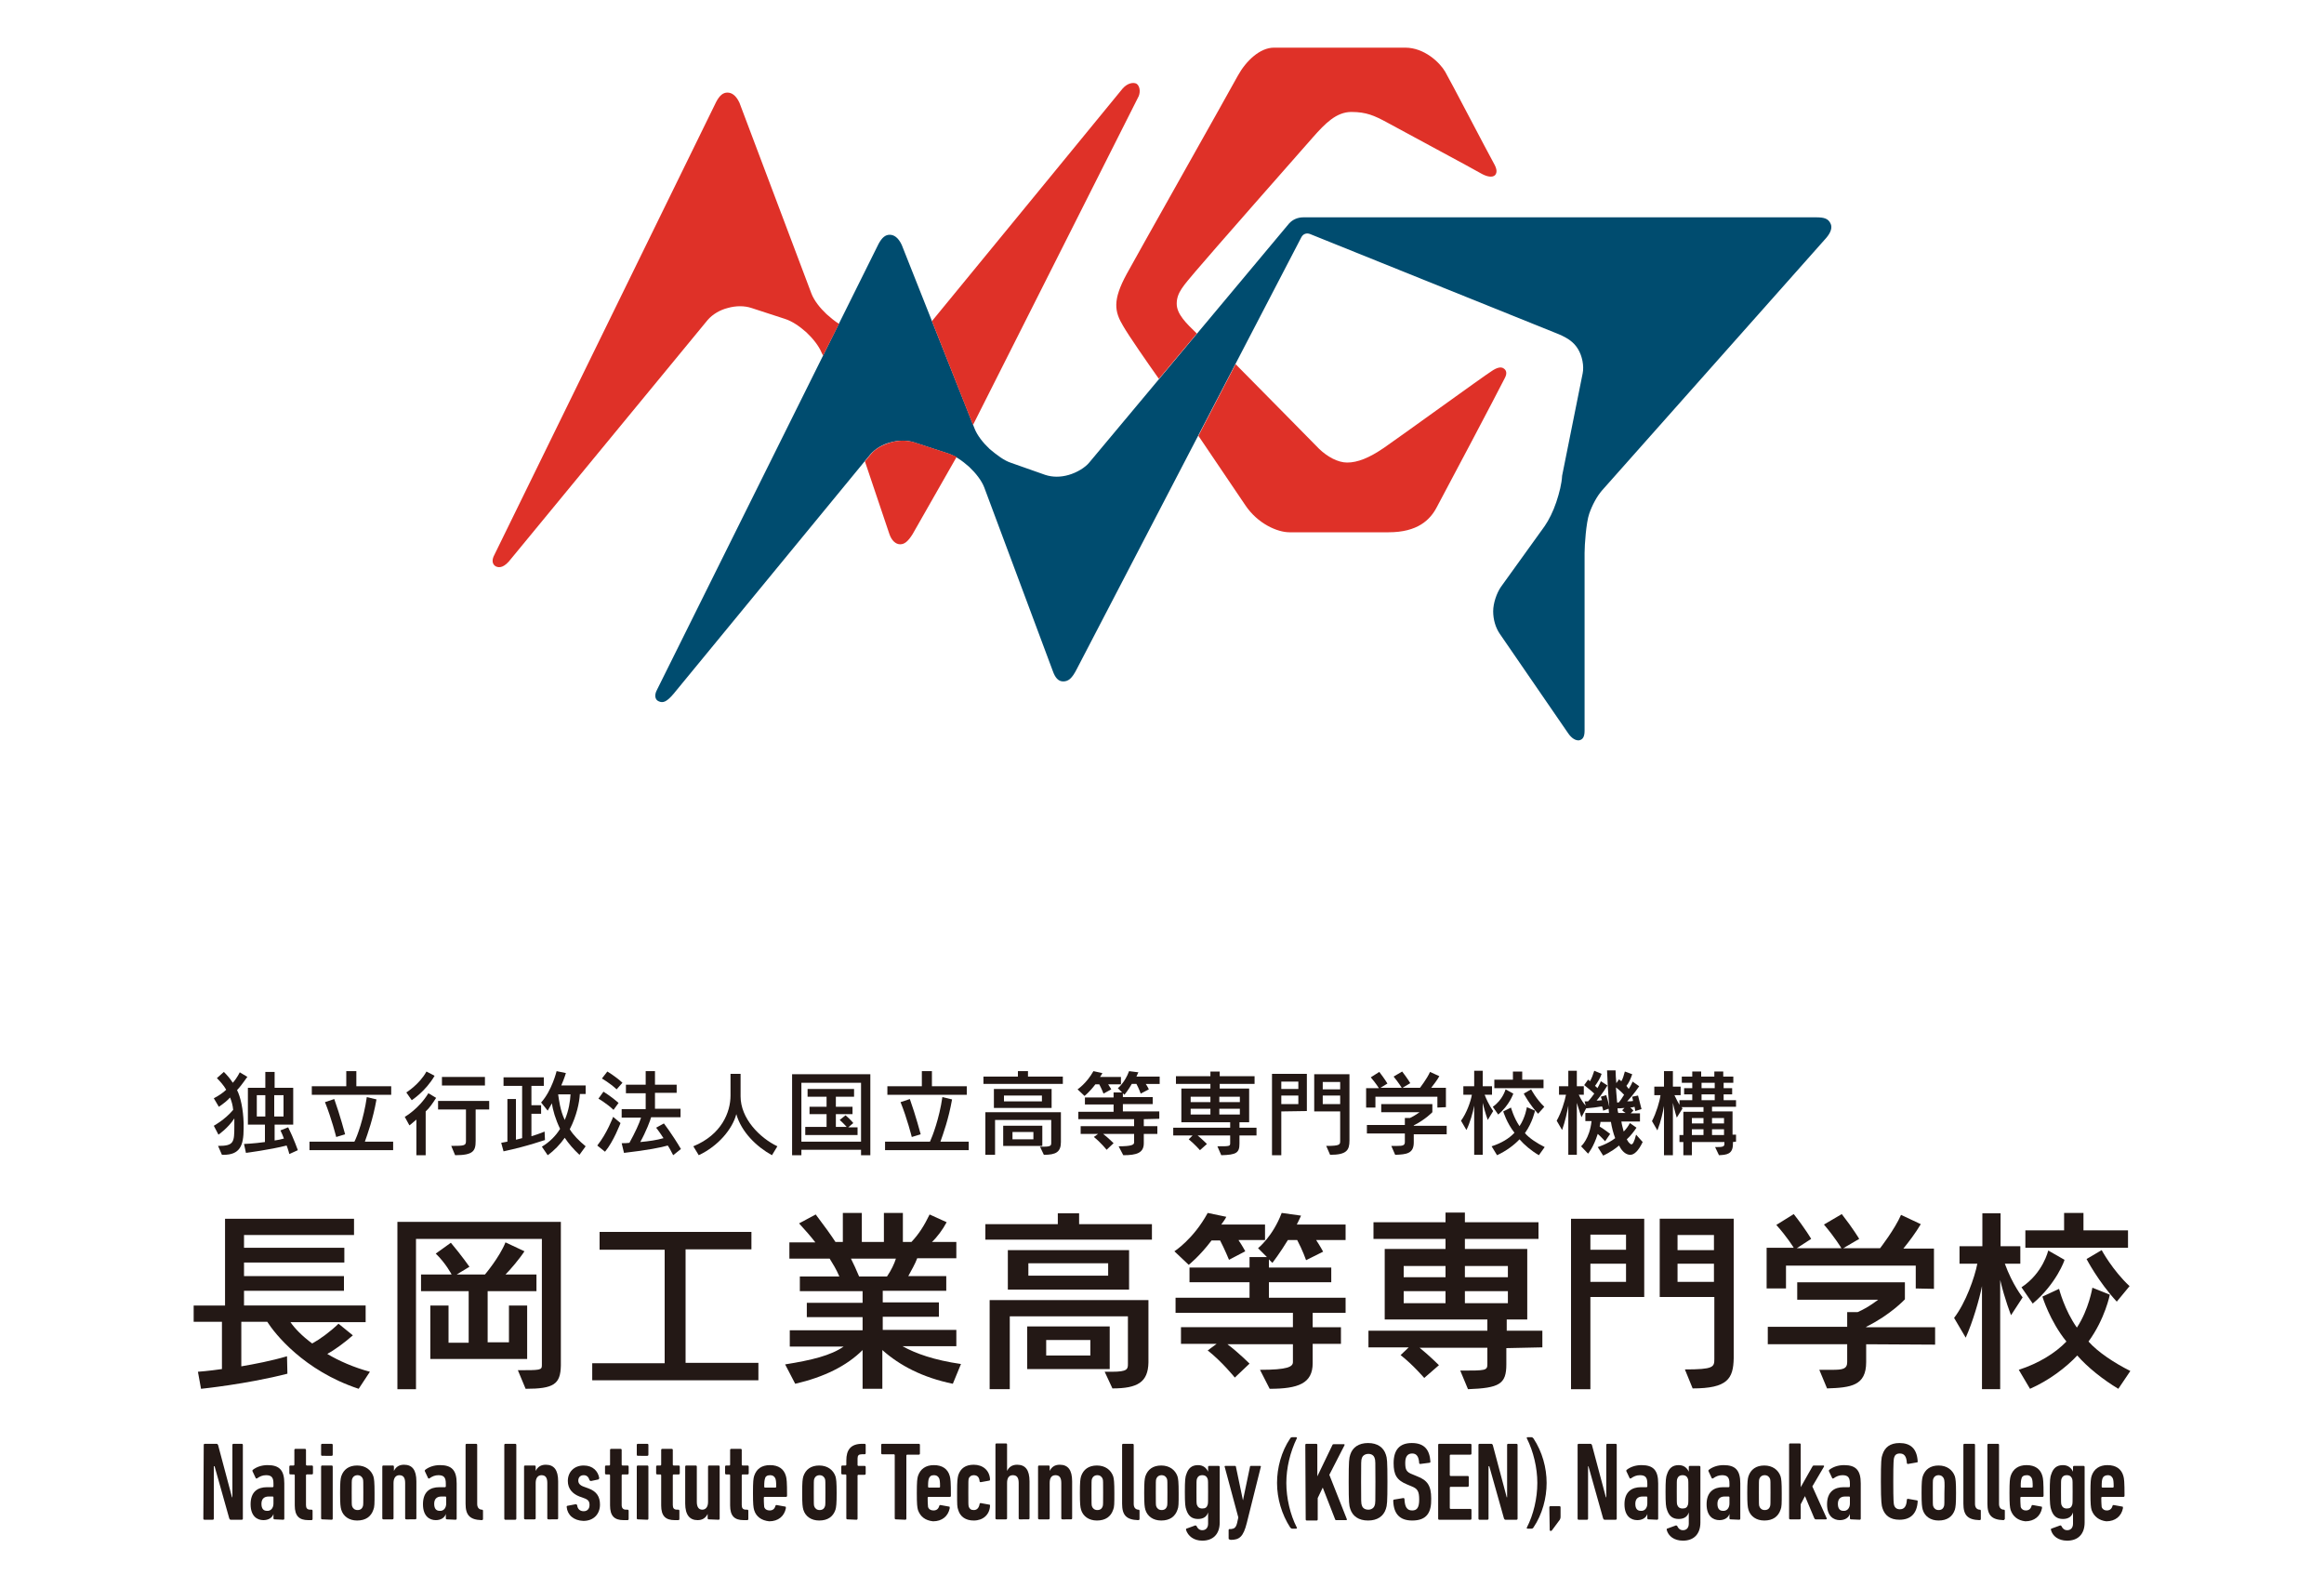 <?xml version="1.0" encoding="utf-8"?>
<!-- Generator: Adobe Illustrator 24.3.0, SVG Export Plug-In . SVG Version: 6.00 Build 0)  -->
<svg version="1.1" id="レイヤー_1" xmlns="http://www.w3.org/2000/svg" xmlns:xlink="http://www.w3.org/1999/xlink" x="0px"
	 y="0px" viewBox="0 0 600 410" style="enable-background:new 0 0 600 410;" xml:space="preserve">
<style type="text/css">
	.st0{fill:#004C6F;}
	.st1{fill:#DF3128;}
	.st2{fill:#231815;}
</style>
<g>
	<g>
		<path class="st0" d="M472.6,57.7c-0.6-1.3-1.7-1.6-3.7-1.6H336.5c-1.5,0-2.8,0.6-3.7,1.6c0,0-48.6,58.1-51.5,61.6
			c-1.1,1.4-3.3,2.7-5.4,3.3s-4.1,0.6-6,0l-8.8-3.1c-1.9-0.6-3.8-2.1-5.6-3.6c-1.7-1.6-3.2-3.5-3.9-5.3l-18.8-47.4
			c-0.9-1.9-2-2.6-3.1-2.6s-2,0.7-2.9,2.4l-57.2,115.1c-0.7,1.3-0.5,2.5,0.4,2.9c1.2,0.6,2.2,0.1,3.9-1.9l50.8-61.8
			c1.3-1.5,3.2-2.6,5.2-3.1c2.1-0.6,4.3-0.6,6.1,0l8.6,2.8c1.9,0.6,3.8,1.9,5.6,3.5c1.7,1.6,3.2,3.5,3.9,5.3l17.7,47.4
			c0.6,1.7,1.4,2.7,2.7,2.7c1.4,0,2.3-0.9,3.4-3L336,61.2c0.5-0.9,1.4-1.1,2.2-0.8l64.3,25.9c2.3,1,3.8,2,4.9,3.8s1.6,4.4,1.2,6.3
			l-5.3,26.4c-0.1,2-0.7,4.4-1.5,6.8c-0.8,2.4-1.9,4.6-3,6.2l-11.3,15.7c-1.1,1.6-2,4.2-2,6.3s0.6,4.2,1.7,5.8l17.6,25.6
			c1,1.5,2.1,2,2.9,1.9c1-0.2,1.4-1,1.4-2.5v-45.9c0-2,0.4-7.8,1.2-10.1c0.8-2.3,2-4.5,3.3-6l57.9-65.2
			C472.7,60,473.1,58.7,472.6,57.7z"/>
		<path class="st1" d="M388.2,95.1c-0.7-0.5-1.8-0.2-3.1,0.7c-1.8,1.1-24,17.2-27.8,19.8s-6.8,3.8-9.5,3.8c-2.4,0-5.1-1.5-7.2-3.5
			c-1.7-1.7-17.1-17.4-21.6-21.9l-9.6,18.5c4.2,6.2,10.1,14.9,12.1,17.9c3.2,4.8,8.3,7,11.4,7h25.6c7.5,0,10.7-3.2,12.4-6.4
			c1.7-3.1,15.9-30,17.6-33.4C389.1,96.5,389,95.6,388.2,95.1z"/>
		<path class="st1" d="M299.2,97.8c3.2-3.8,6.5-7.8,9.8-11.7c-2.7-2.6-5.2-5-5.2-7.7c0-2.9,1.8-4.7,4.9-8.4s27.2-31.1,30.3-34.6
			c3.1-3.5,6-6.5,9.9-6.5s6,1,9,2.6c2.9,1.6,23.4,12.6,24.7,13.4c1.3,0.7,2.7,1,3.4,0.3c0.5-0.6,0.5-1.4-0.1-2.6
			c-2-3.6-11.4-21.7-12.8-24.1s-5.4-6.2-10.3-6.2h-33.9c-3.6,0-7.2,3.4-9.3,7.2c-2.1,3.9-26.6,47.3-28.7,51.2
			c-3.7,6.8-3.2,9.7-0.9,13.5C291.5,86.8,296.3,93.7,299.2,97.8z"/>
		<path class="st1" d="M244.7,117l-8.6-2.8c-1.9-0.6-4.1-0.6-6.1,0c-2.1,0.6-4,1.6-5.2,3.1l-1.5,1.8l6.3,18.7
			c0.6,1.8,1.7,2.7,2.8,2.7s2-0.7,3.2-2.6l11.4-20C246.1,117.6,245.4,117.2,244.7,117z"/>
		<path class="st1" d="M293.4,21.6c-0.8-0.4-2.3-0.2-3.6,1.3c0,0-40.8,49.8-49.2,60l10.6,26.8L294,24.8
			C294.5,23.5,294.2,22.1,293.4,21.6z M209.5,75.8l-18.6-49.3c-0.9-1.9-2-2.6-3.1-2.6s-2,0.7-2.9,2.4l-57.3,117
			c-0.7,1.3-0.5,2.4,0.4,2.9c1,0.5,2.3,0.2,3.9-1.9l50.8-61.7c1.3-1.5,3.2-2.6,5.2-3.1c2.1-0.6,4.3-0.6,6.1,0l8.6,2.8
			c1.9,0.6,3.8,1.9,5.6,3.5c1.7,1.6,3.2,3.5,3.9,5.2l0.4,0.8l4.1-8.2c-1.1-0.7-2.2-1.6-3.2-2.5C211.7,79.5,210.2,77.6,209.5,75.8z"
			/>
	</g>
	<g>
		<g>
			<g>
				<path class="st2" d="M61.2,281.4c0.9,1.7,1.6,5,1.7,8.5c0,0.5,0,1,0,1.4c0,4.5-1,6.8-5.2,6.8c-0.1,0-0.2,0-0.4,0l-1-2.3
					c4.1,0,4.2-0.9,4.2-5.1c0-0.2,0-0.5,0-0.8c0-0.5,0-0.9,0-1.2c-1.6,2.5-4.1,4.2-4.1,4.2l-1.2-2.3c0,0,2.8-1.5,5-4.1
					c-0.1-1.2-0.4-2.2-0.8-3.2c-0.7,0.8-1.7,1.6-2.9,2.4l-1.3-2.2c1.2-0.6,2.5-1.5,3.2-2.2c-0.6-1.1-1.7-2.3-2.4-3l1.8-1.6
					c0.8,0.8,1.6,1.7,2.3,2.8c1.1-1.2,1.8-2.7,1.8-2.7l2,1.2C63.8,277.9,62.7,279.8,61.2,281.4z M74.7,297.9c0,0-0.3-1.2-0.7-2.2
					c-4.3,1.1-10.5,1.9-10.5,1.9l-0.5-2.3c0,0,2.6-0.1,5.4-0.5v-4.5H64v-9.5h4.5v-4.1h2.4v4.1h4.8v9.5h-4.8v4.1
					c0.8-0.1,1.7-0.3,2.4-0.5c-0.2-0.6-0.6-1.5-0.9-2.1l2-0.8c1.4,2.8,2.5,5.9,2.5,5.9L74.7,297.9z M68.5,282.7h-2.2v5.5h2.2V282.7z
					 M73.2,282.7h-2.4v5.5h2.4V282.7z"/>
				<path class="st2" d="M79.9,296.9v-2.2h11.6c0.7-1.3,2.4-5.9,3.2-11.5l2.5,0.6c-0.9,5.1-2.3,8.9-3,10.9h7.3v2.2H79.9z
					 M80.5,282.6v-2.2h8.9v-3.9H92v3.9h9v2.2H80.5z M86.8,293.5c0,0-1.2-4.8-2.9-9l2.4-0.8c1.5,4.2,2.8,9.1,2.8,9.1L86.8,293.5z"/>
				<path class="st2" d="M109.9,286.9v11.3h-2.4V289c-1.1,1-1.8,1.5-1.8,1.5l-1.2-2.2c0,0,3.6-2,6.1-6.1l2,1.2
					C111.7,284.8,110.9,286,109.9,286.9z M106.3,284l-1.4-2c0,0,3.4-2.1,5.2-5.4l2.1,1.1C109.9,281.7,106.3,284,106.3,284z
					 M122.8,286.4v8.1c0,2.6-0.6,3.7-5.3,3.7l-1-2.4c3.5,0,3.8-0.1,3.8-1.3v-8.1h-7.2v-2.2h13.2v2.2L122.8,286.4L122.8,286.4z
					 M114.1,280.1V278h11.1v2.2h-11.1V280.1z"/>
				<path class="st2" d="M130,297.2l-0.6-2.2c0.6-0.1,1.1-0.2,1.6-0.3v-11h2.2v10.5c0.5-0.1,1.2-0.3,1.6-0.4v-13.5H130v-2.2h10.4
					v2.2h-3.2v5h2.5v2.2h-2.5v5.8c2-0.6,3.4-1.2,3.4-1.2l0.1,2.2C140.7,294.2,136.6,295.8,130,297.2z M149.6,298.1
					c-1.5-1.4-2.8-2.9-3.8-4.4c-1.1,1.6-2.7,3.3-4.4,4.5l-1.5-2.2c2-1.2,3.6-2.8,4.7-4.6c-1.2-2.5-1.9-4.9-2.1-6.6
					c-0.3,0.5-0.8,1.4-1.1,1.9l-1.7-2.1c2.8-3.1,4-8.1,4-8.1l2.4,0.5c0,0-0.4,1.4-1.2,3.2h6.3v2.2h-1.5c-0.1,2.1-0.8,5.6-2.6,9.1
					c0.9,1.5,2.4,3,4.1,4.4L149.6,298.1z M144.1,282.5c0.2,1.3,0.5,4.1,1.7,6.6c1.1-2.5,1.4-5,1.5-6.6H144.1z"/>
				<path class="st2" d="M156.2,297.3l-2-1.6c2.5-3.1,4.1-7.4,4.1-7.4l1.9,1.6C160.2,289.9,158.4,294.7,156.2,297.3z M158.4,286.5
					c-1.8-1.7-3.9-2.9-3.9-2.9l1.3-1.8c0,0,2.1,1.3,3.9,2.9L158.4,286.5z M159.2,281.2c-1.7-1.6-3.8-2.8-3.8-2.8l1.4-1.8
					c0,0,2.2,1.3,3.9,2.9L159.2,281.2z M168.1,288.4c-0.2,0.8-1.3,3.7-2.8,6.4c2.2-0.2,4.3-0.5,6-1c-1.1-1.7-1.9-2.7-1.9-2.7l2-1.1
					c0,0,2.1,2.7,4.4,6.6l-2,1.6c-0.5-0.9-0.9-1.8-1.4-2.5c-1.7,0.5-5.2,1.2-11.3,1.9l-0.6-2.5c0.7,0,1.4,0,2-0.1
					c1.4-2.5,2.6-5.1,3-6.5h-5v-2.2h6.2v-4.1h-5.1V280h5.1v-3.5h2.4v3.5h5.6v2.1h-5.6v4.1h6.6v2.2L168.1,288.4L168.1,288.4z"/>
				<path class="st2" d="M199.3,298.2c-4-2.2-7.9-6-9.2-10.6c-1,3.8-4.6,8.2-9.7,10.6l-1.4-2.3c7.3-3,9.6-8.8,9.6-13.1v-5.6h2.6v5.8
					c0,5.7,4.9,10.7,9.5,12.9L199.3,298.2z"/>
				<path class="st2" d="M222.3,298.2v-1.4h-15.4v1.4h-2.4v-20.9h20.2v20.9H222.3z M222.3,279.5h-15.4v15.2h15.4V279.5z
					 M207.9,292.9v-2h5.5v-3.3H209v-1.9h4.4v-2.6h-4.9v-2h12v2h-4.7v2.6h4.3v1.9h-4.3v3.3h2.8c-0.3-0.3-0.9-1-1.8-1.8l1.5-1.2
					c1.2,1,2,2,2,2L219,291h2.4v2h-13.5V292.9z"/>
				<path class="st2" d="M228.5,296.9v-2.2h11.6c0.6-1.3,2.4-5.9,3.2-11.5l2.5,0.6c-0.9,5.1-2.3,8.9-3,10.9h7.3v2.2H228.5z
					 M229.1,282.6v-2.2h8.9v-3.9h2.6v3.9h9v2.2H229.1z M235.4,293.5c0,0-1.2-4.8-2.9-9l2.4-0.8c1.5,4.2,2.8,9.1,2.8,9.1L235.4,293.5
					z"/>
				<path class="st2" d="M253.9,279.8v-1.9h8.9v-1.4h2.6v1.4h9v1.9H253.9z M269.5,298.1l-1-2.1c0.3,0,0.6,0,0.9,0c1.9,0,2-0.3,2-1
					v-0.1v-5.8h-14.5v9h-2.5v-11h19.5v7.7C273.9,297.4,272.6,298.1,269.5,298.1z M256.6,286v-4.9h14.9v4.9H256.6z M259,295.8v-5.2
					h10.1v5.2H259z M269,282.8h-9.8v1.5h9.8V282.8z M266.8,292.2h-5.4v1.9h5.4V292.2z"/>
				<path class="st2" d="M286.1,279.9c0.4,0.6,0.8,1.3,0.8,1.3l-2,1.1c0,0-0.5-1.3-1.1-2.4h-1c-1.5,2-2.8,3-2.8,3l-1.8-1.7
					c0,0,2.3-1.5,4.1-4.7l2.3,0.5c-0.1,0.3-0.4,0.7-0.6,1h5.4v1.9L286.1,279.9L286.1,279.9z M295.3,288.9v1.8h3.5v2h-3.5v2.4
					c0,2.5-1.8,3.1-5.3,3.1l-1.2-2.3c3.4,0,4-0.4,4-1v-2.2h-8c1.3,1,2.7,2.4,2.7,2.4l-1.8,1.7c0,0-1.6-2-3.3-3.3l1.1-0.8H279v-2
					h13.8v-1.8h-14.4V287h9.1v-1.9h-7.4v-1.8h7.4V282h2.2l-1.1-1.1c0,0,1.8-1.4,2.9-4.4l2.4,0.3c-0.1,0.3-0.4,0.8-0.5,1.1h6v1.9
					h-3.6c0.5,0.7,0.8,1.4,0.8,1.4l-2.1,1.1c0,0-0.4-1.2-1.1-2.5h-1.2c-0.9,1.6-1.9,2.8-1.9,2.8l-0.4-0.4v1h7.7v1.8h-7.7v1.9h9.4
					v1.9L295.3,288.9L295.3,288.9z"/>
				<path class="st2" d="M320,293.2v2c0,2.4-0.8,2.9-4.7,3l-1-2.3c3.1,0,3.3,0,3.3-0.8v-2h-8.4c1.2,1,2.4,2.2,2.4,2.2l-1.8,1.6
					c0,0-1.4-1.6-2.9-2.8l1-1h-5v-2h14.7v-1.4H305V281h7.5v-1.2h-8.9v-2h8.9v-1.2h2.4v1.2h9v2h-9v1.2h7.6v8.7H320v1.4h4.4v2H320
					V293.2z M312.5,283.1h-5.1v1.4h5.1V283.1z M312.5,286.2h-5.1v1.5h5.1V286.2z M320.1,283.1h-5.3v1.4h5.3V283.1z M320.1,286.2
					h-5.3v1.5h5.3V286.2z"/>
				<path class="st2" d="M330.8,286.9v11.3h-2.4v-21h9v9.6L330.8,286.9L330.8,286.9z M335.2,279.2h-4.4v1.9h4.4V279.2z M335.2,282.8
					h-4.4v2.2h4.4V282.8z M343.4,298.1l-1-2.3c3.5,0,3.6-0.3,3.6-1.3v-7.6h-6.7v-9.6h9.1v17.1C348.4,296.9,347.7,298.1,343.4,298.1z
					 M346,279.3h-4.5v1.9h4.5V279.3z M346,282.8h-4.5v2.2h4.5V282.8z"/>
				<path class="st2" d="M371.1,285.9v-2.8h-16v2.8h-2.4v-5h3.3c0,0-0.8-1.3-2.1-2.8l2.2-1.4c1.4,1.8,2.1,3,2.1,3l-1.8,1.1h5.5
					c0,0-0.8-1.3-2.1-2.9l2.2-1.3c1.4,1.8,2.1,3,2.1,3l-2,1.2h4.5c0,0,1.8-2.3,2.6-4.1l2.4,1.1c-0.6,1.1-1.5,2.2-2.1,3h3.8v5
					L371.1,285.9L371.1,285.9z M365,292.7v2.2c0,2.9-1.9,3.1-4.8,3.2l-1-2.3c0.6,0,1.1,0,1.6,0c1.3,0,1.9-0.1,1.9-1v-2.2h-9.8v-2.2
					h9.8v-1.8h1.3c1.3-0.6,2.5-1.5,2.5-1.5h-9.9V285h13.2v2.1c0,0-1.8,1.9-4.8,3.4v0.1h8.5v2.2H365V292.7z"/>
				<path class="st2" d="M384.1,289.1c0,0-0.7-1.9-1.3-4.4v13.4h-2.2v-12.7c-0.3,1.7-1.1,4.5-2,6.3l-1.4-2.4
					c1.4-1.9,2.5-4.9,2.8-6.7h-2.2v-2.2h2.8v-4h2.2v4h2.4v2.2h-1.9c1,2.6,2.2,4.2,2.2,4.2L384.1,289.1z M397.3,298.2
					c-1.9-1.1-3.8-2.7-5-4.1c-1.3,1.4-3.4,3-5.8,4.1l-1.4-2.3c2.5-0.8,4.5-2,5.9-3.5c-2-2.5-2.9-5.5-2.9-5.5l2-1
					c0,0,0.7,2.6,2.2,4.8c1.5-2.2,1.9-4.9,1.9-4.9l2.1,0.9c0,0-0.6,3-2.6,5.8c1.1,1.3,3.1,2.6,5.1,3.6L397.3,298.2z M386.8,287.7
					l-1.4-2c2.6-1.8,3.3-4.5,3.3-4.5l2,1.1C390.7,282.3,389.7,285.3,386.8,287.7z M385.8,280.9v-2.2h4.8v-2.1h2.4v2.1h5.5v2.2H385.8
					z M397.1,287.5c-2.3-2.5-3.7-5.2-3.7-5.2l1.9-1.1c0,0,1.3,2.5,3.4,4.5L397.1,287.5z"/>
				<path class="st2" d="M420.9,298.1c-0.9,0-1.8-0.6-2.5-1.7c-0.1-0.2-0.3-0.5-0.4-0.7c-2,1.7-4.1,2.6-4.1,2.6l-1.4-2.2
					c0,0,2.6-0.8,4.5-2.3c-0.5-1.3-0.9-2.9-1.1-4.2h-2.7c0,0.4-0.2,0.9-0.2,1.2c1.3,0.8,2.7,1.9,2.7,1.9l-1.3,1.9c0,0-1-1.1-1.9-1.9
					c-1.1,3.5-2.5,5.1-2.5,5.1l-1.8-1.9c0,0,2.2-1.9,2.7-6.5h-1.6v-2.1h6.1c0-0.3-0.1-0.8-0.1-1.1l-1.4,0.5c0,0-0.1-0.7-0.3-1.1
					c-1.1,0.2-2.7,0.4-4.1,0.5l-1.2,2.3c0,0-0.5-1.4-1.2-3.7v13.4h-2.2v-12.7c-0.3,1.7-0.8,4-1.6,6.3l-1.4-2.4
					c1.2-2.1,2.1-5.1,2.4-6.7h-1.8v-2.2h2.4v-4h2.2v4h1.8v2.2h-1.3c0.6,1.3,1.2,2.2,1.8,2.8l-0.3-1.1c0,0,0.4,0,0.9,0
					c0.5-0.5,1.2-1.4,1.6-2c-0.8-0.8-1.8-1.5-2.6-2.2l1-1.4c0.2,0.2,0.3,0.2,0.5,0.4c0.4-0.7,0.8-1.7,1.1-2.7l1.9,0.8
					c-0.3,1-1.1,2.3-1.7,3.1c0.2,0.2,0.5,0.4,0.6,0.6c0.5-0.8,0.9-1.8,0.9-1.8l1.7,1.1c0,0-1.3,2.2-2.8,3.9c0.5,0,1,0,1.4-0.1
					c-0.1-0.2-0.2-0.6-0.3-0.9l1.4-0.4c0.1,0.4,0.5,1.6,0.8,3.1c-0.3-3.1-0.5-6.7-0.6-9.5h2.2c0,1,0.1,2.2,0.2,3.3l0.7-1
					c0.2,0.2,0.3,0.3,0.6,0.5c0.4-0.7,0.6-1.4,0.9-2.5l1.9,0.7c-0.4,1.2-0.9,2.3-1.5,3c0.2,0.2,0.4,0.6,0.6,0.8c0.6-0.9,1-1.9,1-1.9
					l1.7,1.2c0,0-1.4,2.1-3.1,3.9c0.5,0,1.1,0,1.5-0.1c0-0.4-0.2-0.8-0.2-1.1l1.5-0.3c0.3,1.2,0.9,3.5,0.9,3.5l-1.6,0.5
					c0,0-0.1-0.5-0.2-1.1c-0.3,0.1-0.8,0.2-1.1,0.2c0.4,0.3,0.8,0.8,0.8,0.8l-0.7,0.7h2.4v2.1h-4.8c0.1,0.8,0.4,1.8,0.6,2.6
					c0.6-0.6,1.2-1.4,1.6-2.2l1.7,1.2c-0.6,0.9-1.5,2.1-2.5,3c0.2,0.3,0.3,0.6,0.6,0.9c0.2,0.2,0.4,0.4,0.6,0.4
					c0.3,0,0.7-0.5,1.2-2.5l1.7,1.9C423,297.1,421.9,298.1,420.9,298.1z M417.2,280.7c0,0,0.1,1.8,0.3,3.9c0,0,0.3,0,0.4,0
					c0.3-0.3,1-1.3,1.4-2C418.3,281.5,417.2,280.7,417.2,280.7z M418.8,286.6l0.6-0.6c-0.8,0.1-1.4,0.1-1.8,0.1c0,0.4,0.1,1,0.2,1.2
					h1.9C419.5,287.2,419.1,286.9,418.8,286.6z"/>
				<path class="st2" d="M447.4,294.8v0.5c0,2.7-1.7,2.8-3.6,2.9l-1-2.1c0.1,0,0.3,0,0.4,0c1.5,0,2-0.1,2-0.8v-0.5h-8.4v3.4h-2.2
					v-3.4h-1V293h1v-6h5.2v-1.2h-5.7c0.2,0.2,0.3,0.3,0.3,0.3l-1.5,2.4c0,0-0.6-1.9-1-3.8v13.5h-2.3v-12.7c-0.3,1.7-0.8,4-1.7,6.3
					l-1.4-2.4c1.1-2.1,2-5.1,2.2-6.7h-1.6v-2.2h2.5v-4h2.3v4h2v2.2h-1.6c0.5,1.1,1,2,1.3,2.5V284h3.3v-1.5h-2.1v-1.6h2.1v-1.4h-2.7
					v-1.6h2.7v-1.3h2.3v1.3h3.4v-1.3h2.3v1.3h2.6v1.6H445v1.4h2.2v1.6H445v1.5h3.2v1.7H442v1.2h5.3v6h0.9v1.8L447.4,294.8
					L447.4,294.8z M439.8,288.6h-3v1.4h3V288.6z M439.8,291.5h-3v1.5h3V291.5z M442.7,279.5h-3.4v1.4h3.4V279.5z M442.7,282.5h-3.4
					v1.5h3.4V282.5z M445.2,288.6H442v1.4h3.1v-1.4H445.2z M445.2,291.5H442v1.5h3.1v-1.5H445.2z"/>
			</g>
		</g>
		<g>
			<path class="st2" d="M52.6,373c0-0.2,0.1-0.3,0.3-0.3h3c0.2,0,0.3,0.1,0.4,0.3l3.6,13.5H60V373c0-0.2,0.1-0.3,0.3-0.3h2.1
				c0.2,0,0.3,0.1,0.3,0.3v19c0,0.2-0.1,0.3-0.3,0.3h-2.8c-0.2,0-0.3-0.1-0.4-0.3l-3.8-13.5h-0.2V392c0,0.2-0.1,0.3-0.3,0.3h-2.1
				c-0.2,0-0.3-0.1-0.3-0.3L52.6,373L52.6,373z"/>
			<path class="st2" d="M70.9,392.2c-0.2,0-0.3-0.1-0.3-0.3v-1.1l0,0c-0.3,1-1.3,1.6-2.6,1.6c-1.6,0-3.3-1-3.3-4.1
				c0-3.3,1.9-4.4,4.2-4.4h1.5c0.1,0,0.2-0.1,0.2-0.2V383c0-1.5-0.4-2.2-1.9-2.2c-0.9,0-1.6,0.3-2.3,0.8c-0.2,0.1-0.3,0.1-0.4-0.1
				l-0.8-1.7c-0.1-0.2,0-0.3,0.1-0.4c0.9-0.7,2.2-1.2,3.8-1.2c3.1,0,4.3,1.4,4.3,4.7v9.1c0,0.2-0.1,0.3-0.3,0.3L70.9,392.2
				L70.9,392.2z M70.6,388.1v-1.6c0-0.1-0.1-0.2-0.2-0.2h-1c-1.4,0-1.9,0.8-1.9,1.9c0,1.2,0.5,1.8,1.4,1.8
				C69.9,390.1,70.6,389.3,70.6,388.1z"/>
			<path class="st2" d="M79.6,392.4c-2.4,0-3.5-1.1-3.5-3.8v-7.8c0-0.1-0.1-0.2-0.2-0.2H75c-0.2,0-0.3-0.1-0.3-0.3v-1.7
				c0-0.2,0.1-0.3,0.3-0.3h0.8c0.1,0,0.2-0.1,0.2-0.2v-3.8c0-0.2,0.1-0.3,0.3-0.3h2.4c0.2,0,0.3,0.1,0.3,0.3v3.8
				c0,0.1,0.1,0.2,0.2,0.2h1.3c0.2,0,0.3,0.1,0.3,0.3v1.7c0,0.2-0.1,0.3-0.3,0.3h-1.3c-0.1,0-0.2,0.1-0.2,0.2v7.7
				c0,0.8,0.3,1.2,1.1,1.2h0.3c0.2,0,0.3,0.1,0.3,0.3v2.1c0,0.2-0.1,0.3-0.3,0.3L79.6,392.4L79.6,392.4z"/>
			<path class="st2" d="M83.2,375.8c-0.2,0-0.3-0.1-0.3-0.3V373c0-0.2,0.1-0.3,0.3-0.3h2.4c0.2,0,0.3,0.1,0.3,0.3v2.5
				c0,0.2-0.1,0.3-0.3,0.3H83.2z M83.2,392.2c-0.2,0-0.3-0.1-0.3-0.3v-13.3c0-0.2,0.1-0.3,0.3-0.3h2.4c0.2,0,0.3,0.1,0.3,0.3V392
				c0,0.2-0.1,0.3-0.3,0.3L83.2,392.2L83.2,392.2z"/>
			<path class="st2" d="M96.4,389.7c-0.6,1.8-2,2.8-4.2,2.8c-2.1,0-3.6-1.1-4.1-2.8c-0.2-0.7-0.3-1.5-0.3-4.3s0.1-3.6,0.3-4.3
				c0.6-1.8,2-2.8,4.1-2.8s3.6,1.1,4.2,2.8c0.2,0.7,0.3,1.5,0.3,4.3S96.7,389,96.4,389.7z M93.7,381.8c-0.2-0.6-0.7-1-1.4-1
				c-0.7,0-1.2,0.4-1.4,1c-0.1,0.4-0.1,0.7-0.1,3.5s0,3.1,0.1,3.5c0.2,0.6,0.7,1,1.4,1c0.8,0,1.2-0.4,1.4-1c0.1-0.4,0.1-0.7,0.1-3.5
				C93.8,382.5,93.8,382.2,93.7,381.8z"/>
			<path class="st2" d="M104.9,392.2c-0.2,0-0.3-0.1-0.3-0.3v-9.1c0-1.4-0.5-2-1.5-2c-0.9,0-1.5,0.7-1.5,2v9.1
				c0,0.2-0.1,0.3-0.3,0.3H99c-0.2,0-0.3-0.1-0.3-0.3v-13.3c0-0.2,0.1-0.3,0.3-0.3h2.4c0.2,0,0.3,0.1,0.3,0.3v1.1l0,0
				c0.5-1,1.3-1.6,2.6-1.6c2.1,0,3.2,1.3,3.2,4.3v9.5c0,0.2-0.1,0.3-0.3,0.3H104.9z"/>
			<path class="st2" d="M115.4,392.2c-0.2,0-0.3-0.1-0.3-0.3v-1.1l0,0c-0.3,1-1.3,1.6-2.6,1.6c-1.6,0-3.3-1-3.3-4.1
				c0-3.3,1.9-4.4,4.2-4.4h1.5c0.1,0,0.2-0.1,0.2-0.2V383c0-1.5-0.4-2.2-1.9-2.2c-0.9,0-1.6,0.3-2.3,0.8c-0.2,0.1-0.3,0.1-0.4-0.1
				l-0.8-1.7c-0.1-0.2,0-0.3,0.1-0.4c0.9-0.7,2.2-1.2,3.8-1.2c3.1,0,4.3,1.4,4.3,4.7v9.1c0,0.2-0.1,0.3-0.3,0.3L115.4,392.2
				L115.4,392.2z M115.2,388.1v-1.6c0-0.1-0.1-0.2-0.2-0.2h-1c-1.4,0-1.9,0.8-1.9,1.9c0,1.2,0.5,1.8,1.4,1.8
				C114.5,390.1,115.2,389.3,115.2,388.1z"/>
			<path class="st2" d="M124.3,392.4c-3-0.1-4.1-1.3-4.1-4.2V373c0-0.2,0.1-0.3,0.3-0.3h2.4c0.2,0,0.3,0.1,0.3,0.3v15.2
				c0,0.9,0.4,1.4,1.1,1.5h0.1c0.2,0,0.3,0.1,0.3,0.3v2.1C124.7,392.3,124.6,392.4,124.3,392.4L124.3,392.4L124.3,392.4z"/>
			<path class="st2" d="M130.2,373c0-0.2,0.1-0.3,0.3-0.3h2.5c0.2,0,0.3,0.1,0.3,0.3v19c0,0.2-0.1,0.3-0.3,0.3h-2.5
				c-0.2,0-0.3-0.1-0.3-0.3V373z"/>
			<path class="st2" d="M141.6,392.2c-0.2,0-0.3-0.1-0.3-0.3v-9.1c0-1.4-0.5-2-1.5-2c-0.9,0-1.5,0.7-1.5,2v9.1
				c0,0.2-0.1,0.3-0.3,0.3h-2.4c-0.2,0-0.3-0.1-0.3-0.3v-13.3c0-0.2,0.1-0.3,0.3-0.3h2.4c0.2,0,0.3,0.1,0.3,0.3v1.1l0,0
				c0.5-1,1.3-1.6,2.6-1.6c2.1,0,3.2,1.3,3.2,4.3v9.5c0,0.2-0.1,0.3-0.3,0.3H141.6z"/>
			<path class="st2" d="M146.3,389c0-0.2,0.1-0.3,0.2-0.3l2.1-0.4c0.2,0,0.3,0.1,0.4,0.2c0.1,1.1,0.8,1.6,1.7,1.6s1.5-0.6,1.5-1.6
				c0-0.9-0.3-1.4-1.5-1.8l-1.1-0.4c-1.8-0.7-3-2-3-4c0-2.3,1.6-4,4.1-4c2.4,0,3.7,1.5,4,3.2c0,0.2-0.1,0.3-0.2,0.4l-1.9,0.4
				c-0.2,0-0.3-0.1-0.4-0.2c-0.2-0.7-0.6-1.3-1.5-1.3s-1.4,0.6-1.4,1.4c0,0.6,0.3,1.2,1.5,1.6l1.1,0.4c2.2,0.8,3,2.2,3,4.2
				c0,2.4-1.6,4.2-4.3,4.2C148.1,392.5,146.5,391.1,146.3,389z"/>
			<path class="st2" d="M161,392.4c-2.4,0-3.5-1.1-3.5-3.8v-7.8c0-0.1-0.1-0.2-0.2-0.2h-0.8c-0.2,0-0.3-0.1-0.3-0.3v-1.7
				c0-0.2,0.1-0.3,0.3-0.3h0.8c0.1,0,0.2-0.1,0.2-0.2v-3.8c0-0.2,0.1-0.3,0.3-0.3h2.4c0.2,0,0.3,0.1,0.3,0.3v3.8
				c0,0.1,0.1,0.2,0.2,0.2h1.3c0.2,0,0.3,0.1,0.3,0.3v1.7c0,0.2-0.1,0.3-0.3,0.3h-1.3c-0.1,0-0.2,0.1-0.2,0.2v7.7
				c0,0.8,0.4,1.2,1.1,1.2h0.4c0.2,0,0.3,0.1,0.3,0.3v2.1c0,0.2-0.1,0.3-0.3,0.3L161,392.4L161,392.4z"/>
			<path class="st2" d="M164.7,375.8c-0.2,0-0.3-0.1-0.3-0.3V373c0-0.2,0.1-0.3,0.3-0.3h2.4c0.2,0,0.3,0.1,0.3,0.3v2.5
				c0,0.2-0.1,0.3-0.3,0.3H164.7z M164.7,392.2c-0.2,0-0.3-0.1-0.3-0.3v-13.3c0-0.2,0.1-0.3,0.3-0.3h2.4c0.2,0,0.3,0.1,0.3,0.3V392
				c0,0.2-0.1,0.3-0.3,0.3L164.7,392.2L164.7,392.2z"/>
			<path class="st2" d="M174.2,392.4c-2.4,0-3.5-1.1-3.5-3.8v-7.8c0-0.1-0.1-0.2-0.2-0.2h-0.8c-0.2,0-0.3-0.1-0.3-0.3v-1.7
				c0-0.2,0.1-0.3,0.3-0.3h0.8c0.1,0,0.2-0.1,0.2-0.2v-3.8c0-0.2,0.1-0.3,0.3-0.3h2.4c0.2,0,0.3,0.1,0.3,0.3v3.8
				c0,0.1,0.1,0.2,0.2,0.2h1.3c0.2,0,0.3,0.1,0.3,0.3v1.7c0,0.2-0.1,0.3-0.3,0.3h-1.3c-0.1,0-0.2,0.1-0.2,0.2v7.7
				c0,0.8,0.3,1.2,1.1,1.2h0.3c0.2,0,0.3,0.1,0.3,0.3v2.1c0,0.2-0.1,0.3-0.3,0.3L174.2,392.4L174.2,392.4z"/>
			<path class="st2" d="M183,392.2c-0.2,0-0.3-0.1-0.3-0.3v-1.1l0,0c-0.5,1-1.3,1.6-2.6,1.6c-2,0-3.2-1.3-3.2-4.3v-9.5
				c0-0.2,0.1-0.3,0.3-0.3h2.4c0.2,0,0.3,0.1,0.3,0.3v9.1c0,1.3,0.5,2,1.4,2s1.5-0.7,1.5-2v-9.1c0-0.2,0.1-0.3,0.3-0.3h2.4
				c0.2,0,0.3,0.1,0.3,0.3V392c0,0.2-0.1,0.3-0.3,0.3L183,392.2L183,392.2z"/>
			<path class="st2" d="M192,392.4c-2.4,0-3.5-1.1-3.5-3.8v-7.8c0-0.1-0.1-0.2-0.2-0.2h-0.8c-0.2,0-0.3-0.1-0.3-0.3v-1.7
				c0-0.2,0.1-0.3,0.3-0.3h0.8c0.1,0,0.2-0.1,0.2-0.2v-3.8c0-0.2,0.1-0.3,0.3-0.3h2.4c0.2,0,0.3,0.1,0.3,0.3v3.8
				c0,0.1,0.1,0.2,0.2,0.2h1.3c0.2,0,0.3,0.1,0.3,0.3v1.7c0,0.2-0.1,0.3-0.3,0.3h-1.3c-0.1,0-0.2,0.1-0.2,0.2v7.7
				c0,0.8,0.3,1.2,1.1,1.2h0.3c0.2,0,0.3,0.1,0.3,0.3v2.1c0,0.2-0.1,0.3-0.3,0.3L192,392.4L192,392.4z"/>
			<path class="st2" d="M194.7,389.8c-0.2-0.7-0.3-1.5-0.3-4.4c0-3,0.1-3.7,0.3-4.4c0.6-1.8,1.9-2.8,4.1-2.8c2.2,0,3.6,1,4.1,2.8
				c0.2,0.7,0.3,1.5,0.3,5.1c0,0.2-0.1,0.3-0.3,0.3h-5.5c-0.1,0-0.2,0.1-0.2,0.2c0,1.7,0.1,2.1,0.1,2.4c0.2,0.6,0.7,0.9,1.4,0.9
				c0.8,0,1.3-0.4,1.5-1.2c0.1-0.2,0.2-0.2,0.3-0.2l2.2,0.4c0.2,0,0.2,0.1,0.2,0.4c-0.4,2.1-2,3.4-4.3,3.4
				C196.6,392.5,195.2,391.5,194.7,389.8z M197.5,381.7c-0.1,0.3-0.2,0.7-0.2,2.1c0,0.1,0.1,0.2,0.2,0.2h2.7c0.1,0,0.2-0.1,0.2-0.2
				c0-1.4-0.1-1.8-0.2-2.1c-0.2-0.5-0.6-0.9-1.4-0.9C198.1,380.8,197.6,381.1,197.5,381.7z"/>
			<path class="st2" d="M215.7,389.7c-0.6,1.8-2,2.8-4.2,2.8c-2.1,0-3.6-1.1-4.1-2.8c-0.2-0.7-0.3-1.5-0.3-4.3s0.1-3.6,0.3-4.3
				c0.6-1.8,2-2.8,4.1-2.8s3.6,1.1,4.2,2.8c0.2,0.7,0.3,1.5,0.3,4.3S215.9,389,215.7,389.7z M213,381.8c-0.2-0.6-0.7-1-1.4-1
				s-1.2,0.4-1.4,1c-0.1,0.4-0.1,0.7-0.1,3.5s0,3.1,0.1,3.5c0.2,0.6,0.7,1,1.4,1c0.8,0,1.2-0.4,1.4-1c0.1-0.4,0.1-0.7,0.1-3.5
				S213.1,382.2,213,381.8z"/>
			<path class="st2" d="M218.8,392.2c-0.2,0-0.3-0.1-0.3-0.3v-11.1c0-0.1-0.1-0.2-0.2-0.2h-0.8c-0.2,0-0.3-0.1-0.3-0.3v-1.7
				c0-0.2,0.1-0.3,0.3-0.3h0.8c0.1,0,0.2-0.1,0.2-0.2V377c0-2.7,1.1-4.3,4.1-4.3h0.6c0.2,0,0.3,0.1,0.3,0.3v2.1
				c0,0.2-0.1,0.3-0.3,0.3h-0.7c-0.8,0-1.1,0.3-1.1,1.1v1.7c0,0.1,0.1,0.2,0.2,0.2h1.6c0.2,0,0.3,0.1,0.3,0.3v1.7
				c0,0.2-0.1,0.3-0.3,0.3h-1.6c-0.1,0-0.2,0.1-0.2,0.2V392c0,0.2-0.1,0.3-0.3,0.3L218.8,392.2L218.8,392.2z"/>
			<path class="st2" d="M231.3,392.2c-0.2,0-0.3-0.1-0.3-0.3v-16.3c0-0.1-0.1-0.2-0.2-0.2h-3c-0.2,0-0.3-0.1-0.3-0.3V373
				c0-0.2,0.1-0.3,0.3-0.3h9.4c0.2,0,0.3,0.1,0.3,0.3v2.2c0,0.2-0.1,0.3-0.3,0.3h-3c-0.1,0-0.2,0.1-0.2,0.2V392
				c0,0.2-0.1,0.3-0.3,0.3L231.3,392.2L231.3,392.2z"/>
			<path class="st2" d="M237,389.8c-0.2-0.7-0.3-1.5-0.3-4.4c0-3,0.1-3.7,0.3-4.4c0.6-1.8,2-2.8,4.1-2.8c2.2,0,3.6,1,4.1,2.8
				c0.2,0.7,0.3,1.5,0.3,5.1c0,0.2-0.1,0.3-0.3,0.3h-5.5c-0.1,0-0.2,0.1-0.2,0.2c0,1.7,0.1,2.1,0.1,2.4c0.2,0.6,0.7,0.9,1.4,0.9
				c0.8,0,1.3-0.4,1.5-1.2c0.1-0.2,0.2-0.2,0.3-0.2l2.2,0.4c0.2,0,0.2,0.1,0.2,0.4c-0.4,2.1-2,3.4-4.3,3.4
				C238.9,392.5,237.6,391.5,237,389.8z M239.8,381.7c-0.1,0.3-0.2,0.7-0.2,2.1c0,0.1,0.1,0.2,0.2,0.2h2.7c0.1,0,0.2-0.1,0.2-0.2
				c0-1.4-0.1-1.8-0.2-2.1c-0.2-0.5-0.6-0.9-1.4-0.9C240.4,380.8,240,381.1,239.8,381.7z"/>
			<path class="st2" d="M247.4,389.8c-0.3-0.8-0.3-1.3-0.3-4.5s0.1-3.6,0.3-4.5c0.6-1.8,1.9-2.7,4-2.7c2.4,0,4.1,1.5,4.2,3.8
				c0,0.2-0.1,0.3-0.2,0.3l-2.2,0.4c-0.2,0-0.3-0.1-0.3-0.3c-0.1-1.1-0.7-1.5-1.5-1.5c-0.6,0-1.1,0.3-1.3,0.9
				c-0.1,0.4-0.1,0.7-0.1,3.6s0,3.2,0.1,3.6c0.2,0.6,0.6,0.9,1.3,0.9c0.8,0,1.3-0.5,1.5-1.5c0-0.2,0.1-0.3,0.3-0.3l2.2,0.4
				c0.2,0,0.2,0.1,0.2,0.3c-0.1,2.3-1.8,3.8-4.2,3.8C249.3,392.5,247.9,391.5,247.4,389.8z"/>
			<path class="st2" d="M263.3,392.2c-0.2,0-0.3-0.1-0.3-0.3v-9.1c0-1.4-0.5-2-1.5-2s-1.5,0.7-1.5,2v9.1c0,0.2-0.1,0.3-0.3,0.3h-2.4
				c-0.2,0-0.3-0.1-0.3-0.3v-19c0-0.2,0.1-0.3,0.3-0.3h2.4c0.2,0,0.3,0.1,0.3,0.3v6.8l0,0c0.5-1,1.3-1.6,2.6-1.6
				c2.1,0,3.2,1.3,3.2,4.3v9.5c0,0.2-0.1,0.3-0.3,0.3L263.3,392.2L263.3,392.2z"/>
			<path class="st2" d="M274.3,392.2c-0.2,0-0.3-0.1-0.3-0.3v-9.1c0-1.4-0.5-2-1.5-2s-1.5,0.7-1.5,2v9.1c0,0.2-0.1,0.3-0.3,0.3h-2.4
				c-0.2,0-0.3-0.1-0.3-0.3v-13.3c0-0.2,0.1-0.3,0.3-0.3h2.4c0.2,0,0.3,0.1,0.3,0.3v1.1l0,0c0.5-1,1.3-1.6,2.6-1.6
				c2.1,0,3.2,1.3,3.2,4.3v9.5c0,0.2-0.1,0.3-0.3,0.3H274.3z"/>
			<path class="st2" d="M287.4,389.7c-0.6,1.8-2,2.8-4.2,2.8c-2.1,0-3.6-1.1-4.1-2.8c-0.2-0.7-0.3-1.5-0.3-4.3s0.1-3.6,0.3-4.3
				c0.6-1.8,2-2.8,4.1-2.8s3.6,1.1,4.2,2.8c0.2,0.7,0.3,1.5,0.3,4.3S287.7,389,287.4,389.7z M284.7,381.8c-0.2-0.6-0.7-1-1.4-1
				c-0.7,0-1.2,0.4-1.4,1c-0.1,0.4-0.1,0.7-0.1,3.5s0,3.1,0.1,3.5c0.2,0.6,0.7,1,1.4,1c0.8,0,1.2-0.4,1.4-1c0.1-0.4,0.1-0.7,0.1-3.5
				C284.8,382.5,284.8,382.2,284.7,381.8z"/>
			<path class="st2" d="M293.8,392.4c-3-0.1-4.1-1.3-4.1-4.2V373c0-0.2,0.1-0.3,0.3-0.3h2.4c0.2,0,0.3,0.1,0.3,0.3v15.2
				c0,0.9,0.4,1.4,1.1,1.5h0.1c0.2,0,0.3,0.1,0.3,0.3v2.1C294.2,392.3,294.1,392.4,293.8,392.4L293.8,392.4L293.8,392.4z"/>
			<path class="st2" d="M304,389.7c-0.6,1.8-2,2.8-4.2,2.8c-2.1,0-3.6-1.1-4.1-2.8c-0.2-0.7-0.3-1.5-0.3-4.3s0.1-3.6,0.3-4.3
				c0.6-1.8,2-2.8,4.1-2.8s3.6,1.1,4.2,2.8c0.2,0.7,0.3,1.5,0.3,4.3S304.3,389,304,389.7z M301.3,381.8c-0.2-0.6-0.7-1-1.4-1
				c-0.7,0-1.2,0.4-1.4,1c-0.1,0.4-0.1,0.7-0.1,3.5s0,3.1,0.1,3.5c0.2,0.6,0.7,1,1.4,1c0.8,0,1.2-0.4,1.4-1c0.1-0.4,0.1-0.7,0.1-3.5
				S301.4,382.2,301.3,381.8z"/>
			<path class="st2" d="M306.2,394.9c0-0.1,0-0.3,0.1-0.3l2.2-0.8c0.1-0.1,0.3,0,0.4,0.1c0.3,0.7,0.8,1.1,1.5,1.1
				c0.9,0,1.5-0.6,1.5-1.7v-2.9l0,0c-0.3,1-1.1,1.7-2.6,1.7c-1.6,0-2.5-0.8-3-2.3c-0.3-0.8-0.4-1.6-0.4-4.7c0-3,0.1-3.9,0.4-4.6
				c0.5-1.5,1.4-2.3,3-2.3c1.4,0,2.2,0.8,2.6,1.7l0,0v-1.2c0-0.2,0.1-0.3,0.3-0.3h2.4c0.2,0,0.3,0.1,0.3,0.3V393
				c0,3.1-1.8,4.7-4.5,4.7C308.2,397.7,306.7,396.5,306.2,394.9z M311.8,388.4c0.1-0.4,0.1-0.7,0.1-3.3c0-2.6,0-2.9-0.1-3.3
				c-0.2-0.6-0.6-1-1.4-1s-1.2,0.4-1.4,1c-0.1,0.4-0.1,0.7-0.1,3.3c0,2.6,0,2.9,0.1,3.3c0.2,0.6,0.6,1,1.4,1
				S311.6,389.1,311.8,388.4z"/>
			<path class="st2" d="M317.5,397.4c-0.2,0-0.3-0.1-0.3-0.3V395c0-0.2,0.1-0.3,0.3-0.3h0.4c0.8-0.1,1.2-0.4,1.5-1.6l0.3-1.4
				l-3.5-13c-0.1-0.2,0-0.3,0.2-0.3h2.4c0.2,0,0.3,0.1,0.3,0.3l1.8,8.6l0,0l1.8-8.6c0-0.2,0.1-0.3,0.3-0.3h2.3
				c0.2,0,0.3,0.1,0.2,0.3l-3.6,14.4c-0.9,3.6-1.9,4.4-4.2,4.4L317.5,397.4L317.5,397.4z"/>
			<path class="st2" d="M329.7,382.8c0-3.9,1.1-8.1,3.4-11.5c0.1-0.2,0.3-0.3,0.5-0.3h1c0.2,0,0.3,0.1,0.2,0.3
				c-1.7,3.5-2.7,7.6-2.7,11.5s1,8.2,2.7,11.5c0.1,0.2,0,0.3-0.2,0.3h-1c-0.2,0-0.3-0.1-0.5-0.3
				C330.9,390.9,329.7,386.8,329.7,382.8z"/>
			<path class="st2" d="M337,373c0-0.2,0.1-0.3,0.3-0.3h2.5c0.2,0,0.3,0.1,0.3,0.3v8.1l3.9-8.1c0.1-0.2,0.2-0.2,0.4-0.2h2.6
				c0.1,0,0.2,0.1,0.1,0.3l-3.9,7.6l4.5,11.4c0.1,0.1,0,0.3-0.1,0.3H345c-0.2,0-0.3-0.1-0.3-0.2l-3.2-8.2l-1.3,2.7v5.5
				c0,0.2-0.1,0.3-0.3,0.3h-2.5c-0.2,0-0.3-0.1-0.3-0.3L337,373L337,373z"/>
			<path class="st2" d="M348.6,389.5c-0.3-0.9-0.4-1.5-0.4-7c0-5.4,0.1-6.1,0.4-7c0.6-1.9,2.2-3,4.6-3s4,1.1,4.6,3
				c0.3,0.9,0.4,1.5,0.4,7c0,5.4-0.1,6.1-0.4,7c-0.6,1.9-2.2,3-4.6,3C350.8,392.5,349.2,391.4,348.6,389.5z M354.9,388.6
				c0.2-0.5,0.2-0.8,0.2-6.1s0-5.6-0.2-6.1c-0.2-0.7-0.8-1.1-1.6-1.1c-0.8,0-1.5,0.4-1.7,1.1c-0.2,0.5-0.2,0.8-0.2,6.1
				s0,5.6,0.2,6.1c0.2,0.7,0.8,1.1,1.7,1.1C354,389.7,354.7,389.3,354.9,388.6z"/>
			<path class="st2" d="M364.6,392.5c-3.2,0-4.8-1.7-4.9-5.1c0-0.2,0.1-0.3,0.2-0.3l2.4-0.4c0.2,0,0.3,0.1,0.3,0.3
				c0.1,2.1,0.7,2.9,2,2.9c1.2,0,1.8-0.7,1.8-2.8c0-2.1-0.4-2.8-1.9-3.4l-1.2-0.5c-2.7-1.1-3.5-2.5-3.5-5.5c0-3.4,1.5-5.2,4.7-5.2
				s4.6,1.7,4.8,4.8c0,0.2-0.1,0.3-0.3,0.3l-2.3,0.3c-0.2,0-0.3-0.1-0.3-0.2c-0.1-1.6-0.6-2.5-1.8-2.5c-1.2,0-1.8,0.8-1.8,2.4
				c0,1.8,0.3,2.4,1.9,3l1.2,0.5c2.6,1,3.6,2.4,3.6,5.7C369.6,390.5,368.3,392.5,364.6,392.5z"/>
			<path class="st2" d="M371.3,373c0-0.2,0.1-0.3,0.3-0.3h8c0.2,0,0.3,0.1,0.3,0.3v2.2c0,0.2-0.1,0.3-0.3,0.3h-5.1
				c-0.1,0-0.2,0.1-0.2,0.2v5.1c0,0.1,0.1,0.2,0.2,0.2h4.4c0.2,0,0.3,0.1,0.3,0.3v2.2c0,0.2-0.1,0.3-0.3,0.3h-4.4
				c-0.1,0-0.2,0.1-0.2,0.2v5.3c0,0.1,0.1,0.2,0.2,0.2h5.1c0.2,0,0.3,0.1,0.3,0.3v2.2c0,0.2-0.1,0.3-0.3,0.3h-8
				c-0.2,0-0.3-0.1-0.3-0.3V373z"/>
			<path class="st2" d="M381.7,373c0-0.2,0.1-0.3,0.3-0.3h3c0.2,0,0.3,0.1,0.4,0.3l3.6,13.5h0.1V373c0-0.2,0.1-0.3,0.3-0.3h2.1
				c0.2,0,0.3,0.1,0.3,0.3v19c0,0.2-0.1,0.3-0.3,0.3h-2.8c-0.2,0-0.3-0.1-0.4-0.3l-3.8-13.5h-0.2V392c0,0.2-0.1,0.3-0.3,0.3h-2
				c-0.2,0-0.3-0.1-0.3-0.3V373L381.7,373z"/>
			<path class="st2" d="M396.9,382.8c0-3.9-1-8.1-2.7-11.5c-0.1-0.2,0-0.3,0.2-0.3h1c0.2,0,0.3,0.1,0.5,0.3
				c2.3,3.5,3.4,7.6,3.4,11.5s-1.1,8.1-3.4,11.5c-0.1,0.2-0.3,0.3-0.5,0.3h-1c-0.2,0-0.3-0.1-0.2-0.3
				C395.9,391,396.9,386.8,396.9,382.8z"/>
			<path class="st2" d="M400,389.1c0-0.2,0.1-0.3,0.3-0.3h2.3c0.2,0,0.3,0.1,0.3,0.3v2.4c0,0.4-0.1,0.6-0.2,0.8l-2,2.7
				c-0.1,0.1-0.2,0.2-0.3,0.2c-0.2,0-0.3-0.1-0.3-0.3L400,389.1L400,389.1z"/>
			<path class="st2" d="M407.3,373c0-0.2,0.1-0.3,0.3-0.3h3c0.2,0,0.3,0.1,0.4,0.3l3.6,13.5h0.1V373c0-0.2,0.1-0.3,0.3-0.3h2.1
				c0.2,0,0.3,0.1,0.3,0.3v19c0,0.2-0.1,0.3-0.3,0.3h-2.8c-0.2,0-0.3-0.1-0.4-0.3l-3.8-13.5H410V392c0,0.2-0.1,0.3-0.3,0.3h-2.1
				c-0.2,0-0.3-0.1-0.3-0.3L407.3,373L407.3,373z"/>
			<path class="st2" d="M425.6,392.2c-0.2,0-0.3-0.1-0.3-0.3v-1.1l0,0c-0.3,1-1.3,1.6-2.6,1.6c-1.6,0-3.3-1-3.3-4.1
				c0-3.3,2-4.4,4.2-4.4h1.5c0.1,0,0.2-0.1,0.2-0.2V383c0-1.5-0.4-2.2-1.9-2.2c-0.9,0-1.6,0.3-2.3,0.8c-0.2,0.1-0.3,0.1-0.4-0.1
				l-0.8-1.7c-0.1-0.2,0-0.3,0.1-0.4c0.9-0.7,2.2-1.2,3.8-1.2c3.1,0,4.3,1.4,4.3,4.7v9.1c0,0.2-0.1,0.3-0.3,0.3L425.6,392.2
				L425.6,392.2z M425.3,388.1v-1.6c0-0.1-0.1-0.2-0.2-0.2h-1c-1.4,0-1.9,0.8-1.9,1.9c0,1.2,0.5,1.8,1.4,1.8
				C424.6,390.1,425.3,389.3,425.3,388.1z"/>
			<path class="st2" d="M430.3,394.9c0-0.1,0-0.3,0.1-0.3l2.2-0.8c0.1-0.1,0.3,0,0.4,0.1c0.3,0.7,0.8,1.1,1.5,1.1
				c0.9,0,1.5-0.6,1.5-1.7v-2.9l0,0c-0.3,1-1.1,1.7-2.6,1.7c-1.6,0-2.5-0.8-3-2.3c-0.3-0.8-0.4-1.6-0.4-4.7c0-3,0.1-3.9,0.4-4.6
				c0.5-1.5,1.4-2.3,3-2.3c1.4,0,2.2,0.8,2.6,1.7l0,0v-1.2c0-0.2,0.1-0.3,0.3-0.3h2.4c0.2,0,0.3,0.1,0.3,0.3V393
				c0,3.1-1.8,4.7-4.5,4.7C432.2,397.7,430.7,396.5,430.3,394.9z M435.8,388.4c0.1-0.4,0.1-0.7,0.1-3.3c0-2.6,0-2.9-0.1-3.3
				c-0.2-0.6-0.6-1-1.4-1s-1.2,0.4-1.4,1c-0.1,0.4-0.1,0.7-0.1,3.3c0,2.6,0,2.9,0.1,3.3c0.2,0.6,0.6,1,1.4,1
				S435.6,389.1,435.8,388.4z"/>
			<path class="st2" d="M446.8,392.2c-0.2,0-0.3-0.1-0.3-0.3v-1.1l0,0c-0.3,1-1.3,1.6-2.6,1.6c-1.6,0-3.3-1-3.3-4.1
				c0-3.3,2-4.4,4.2-4.4h1.5c0.1,0,0.2-0.1,0.2-0.2V383c0-1.5-0.4-2.2-1.9-2.2c-0.9,0-1.6,0.3-2.3,0.8c-0.2,0.1-0.3,0.1-0.4-0.1
				l-0.8-1.7c-0.1-0.2,0-0.3,0.1-0.4c0.9-0.7,2.2-1.2,3.8-1.2c3.1,0,4.3,1.4,4.3,4.7v9.1c0,0.2-0.1,0.3-0.3,0.3L446.8,392.2
				L446.8,392.2z M446.5,388.1v-1.6c0-0.1-0.1-0.2-0.2-0.2h-1c-1.4,0-1.9,0.8-1.9,1.9c0,1.2,0.5,1.8,1.4,1.8
				C445.8,390.1,446.5,389.3,446.5,388.1z"/>
			<path class="st2" d="M459.7,389.7c-0.6,1.8-2,2.8-4.2,2.8c-2.1,0-3.6-1.1-4.1-2.8c-0.2-0.7-0.3-1.5-0.3-4.3s0.1-3.6,0.3-4.3
				c0.6-1.8,2-2.8,4.1-2.8s3.6,1.1,4.2,2.8c0.2,0.7,0.3,1.5,0.3,4.3S460,389,459.7,389.7z M457,381.8c-0.2-0.6-0.7-1-1.4-1
				c-0.7,0-1.2,0.4-1.4,1c-0.1,0.4-0.1,0.7-0.1,3.5s0,3.1,0.1,3.5c0.2,0.6,0.7,1,1.4,1c0.8,0,1.2-0.4,1.4-1c0.1-0.4,0.1-0.7,0.1-3.5
				S457.1,382.2,457,381.8z"/>
			<path class="st2" d="M468.8,392.2c-0.2,0-0.3-0.1-0.4-0.3l-2.4-5.7l-1.1,2.1v3.6c0,0.2-0.1,0.3-0.3,0.3h-2.4
				c-0.2,0-0.3-0.1-0.3-0.3v-19c0-0.2,0.1-0.3,0.3-0.3h2.4c0.2,0,0.3,0.1,0.3,0.3v11l3-5.3c0.1-0.2,0.2-0.3,0.4-0.3h2.4
				c0.2,0,0.3,0.1,0.2,0.3l-3,5.1l3.7,8.2c0.1,0.2,0,0.3-0.2,0.3L468.8,392.2L468.8,392.2z"/>
			<path class="st2" d="M477.9,392.2c-0.2,0-0.3-0.1-0.3-0.3v-1.1l0,0c-0.3,1-1.3,1.6-2.6,1.6c-1.6,0-3.3-1-3.3-4.1
				c0-3.3,2-4.4,4.2-4.4h1.5c0.1,0,0.2-0.1,0.2-0.2V383c0-1.5-0.4-2.2-1.9-2.2c-0.9,0-1.6,0.3-2.3,0.8c-0.2,0.1-0.3,0.1-0.4-0.1
				l-0.8-1.7c-0.1-0.2,0-0.3,0.1-0.4c0.9-0.7,2.2-1.2,3.8-1.2c3.1,0,4.3,1.4,4.3,4.7v9.1c0,0.2-0.1,0.3-0.3,0.3L477.9,392.2
				L477.9,392.2z M477.6,388.1v-1.6c0-0.1-0.1-0.2-0.2-0.2h-1c-1.4,0-1.9,0.8-1.9,1.9c0,1.2,0.5,1.8,1.4,1.8
				C476.9,390.1,477.6,389.3,477.6,388.1z"/>
			<path class="st2" d="M485.6,382.5c0-5.4,0.1-6.2,0.4-7c0.6-1.9,2-3,4.4-3c2.8,0,4.5,1.4,4.7,4.7c0,0.2,0,0.3-0.2,0.3l-2.3,0.4
				c-0.2,0-0.3-0.1-0.3-0.3c-0.1-1.7-0.7-2.4-1.8-2.4c-0.9,0-1.3,0.4-1.5,1.1c-0.1,0.5-0.2,0.9-0.2,6.1s0.1,5.7,0.2,6.1
				c0.2,0.7,0.7,1.1,1.5,1.1c1.1,0,1.7-0.7,1.8-2.4c0-0.2,0.1-0.3,0.3-0.3l2.3,0.4c0.2,0,0.2,0.2,0.2,0.3c-0.2,3.2-1.9,4.7-4.7,4.7
				c-2.4,0-3.8-1.1-4.4-3C485.8,388.7,485.6,387.9,485.6,382.5z"/>
			<path class="st2" d="M504.7,389.7c-0.6,1.8-2,2.8-4.2,2.8c-2.1,0-3.6-1.1-4.1-2.8c-0.2-0.7-0.3-1.5-0.3-4.3s0.1-3.6,0.3-4.3
				c0.6-1.8,2-2.8,4.1-2.8s3.6,1.1,4.2,2.8c0.2,0.7,0.3,1.5,0.3,4.3S504.9,389,504.7,389.7z M501.9,381.8c-0.2-0.6-0.7-1-1.4-1
				c-0.7,0-1.2,0.4-1.4,1c-0.1,0.4-0.1,0.7-0.1,3.5s0,3.1,0.1,3.5c0.2,0.6,0.7,1,1.4,1c0.8,0,1.2-0.4,1.4-1c0.1-0.4,0.1-0.7,0.1-3.5
				C502.1,382.5,502,382.2,501.9,381.8z"/>
			<path class="st2" d="M511,392.4c-3-0.1-4.1-1.3-4.1-4.2V373c0-0.2,0.1-0.3,0.3-0.3h2.4c0.2,0,0.3,0.1,0.3,0.3v15.2
				c0,0.9,0.4,1.4,1.1,1.5h0.1c0.2,0,0.3,0.1,0.3,0.3v2.1C511.4,392.3,511.3,392.4,511,392.4L511,392.4L511,392.4z"/>
			<path class="st2" d="M517.2,392.4c-3-0.1-4.1-1.3-4.1-4.2V373c0-0.2,0.1-0.3,0.3-0.3h2.4c0.2,0,0.3,0.1,0.3,0.3v15.2
				c0,0.9,0.4,1.4,1.1,1.5h0.1c0.2,0,0.3,0.1,0.3,0.3v2.1C517.5,392.3,517.4,392.4,517.2,392.4L517.2,392.4L517.2,392.4z"/>
			<path class="st2" d="M519.1,389.8c-0.2-0.7-0.3-1.5-0.3-4.4c0-3,0.1-3.7,0.3-4.4c0.6-1.8,2-2.8,4.1-2.8c2.2,0,3.6,1,4.1,2.8
				c0.2,0.7,0.3,1.5,0.3,5.1c0,0.2-0.1,0.3-0.3,0.3h-5.5c-0.1,0-0.2,0.1-0.2,0.2c0,1.7,0.1,2.1,0.1,2.4c0.2,0.6,0.7,0.9,1.3,0.9
				c0.8,0,1.3-0.4,1.5-1.2c0.1-0.2,0.2-0.2,0.3-0.2l2.2,0.4c0.2,0,0.2,0.1,0.2,0.4c-0.4,2.1-2,3.4-4.3,3.4
				C521,392.5,519.7,391.5,519.1,389.8z M521.9,381.7c-0.1,0.3-0.2,0.7-0.2,2.1c0,0.1,0.1,0.2,0.2,0.2h2.7c0.1,0,0.2-0.1,0.2-0.2
				c0-1.4-0.1-1.8-0.2-2.1c-0.2-0.5-0.6-0.9-1.3-0.9C522.5,380.8,522,381.1,521.9,381.7z"/>
			<path class="st2" d="M529.5,394.9c0-0.1,0-0.3,0.1-0.3l2.2-0.8c0.1-0.1,0.3,0,0.4,0.1c0.3,0.7,0.8,1.1,1.5,1.1
				c0.9,0,1.5-0.6,1.5-1.7v-2.9l0,0c-0.3,1-1.1,1.7-2.6,1.7c-1.6,0-2.5-0.8-3-2.3c-0.3-0.8-0.4-1.6-0.4-4.7c0-3,0.1-3.9,0.4-4.6
				c0.5-1.5,1.4-2.3,3-2.3c1.4,0,2.2,0.8,2.6,1.7l0,0v-1.2c0-0.2,0.1-0.3,0.3-0.3h2.4c0.2,0,0.3,0.1,0.3,0.3V393
				c0,3.1-1.8,4.7-4.5,4.7C531.4,397.7,529.9,396.5,529.5,394.9z M535,388.4c0.1-0.4,0.1-0.7,0.1-3.3c0-2.6,0-2.9-0.1-3.3
				c-0.2-0.6-0.6-1-1.4-1s-1.2,0.4-1.4,1c-0.1,0.4-0.1,0.7-0.1,3.3c0,2.6,0,2.9,0.1,3.3c0.2,0.6,0.6,1,1.4,1S534.8,389.1,535,388.4z
				"/>
			<path class="st2" d="M540,389.8c-0.2-0.7-0.3-1.5-0.3-4.4c0-3,0.1-3.7,0.3-4.4c0.6-1.8,2-2.8,4.1-2.8c2.2,0,3.6,1,4.1,2.8
				c0.2,0.7,0.3,1.5,0.3,5.1c0,0.2-0.1,0.3-0.3,0.3h-5.5c-0.1,0-0.2,0.1-0.2,0.2c0,1.7,0.1,2.1,0.1,2.4c0.2,0.6,0.7,0.9,1.3,0.9
				c0.8,0,1.3-0.4,1.5-1.2c0.1-0.2,0.2-0.2,0.3-0.2l2.2,0.4c0.2,0,0.2,0.1,0.2,0.4c-0.4,2.1-2,3.4-4.3,3.4
				C542,392.5,540.6,391.5,540,389.8z M542.8,381.7c-0.1,0.3-0.2,0.7-0.2,2.1c0,0.1,0.1,0.2,0.2,0.2h2.7c0.1,0,0.2-0.1,0.2-0.2
				c0-1.4-0.1-1.8-0.2-2.1c-0.2-0.5-0.6-0.9-1.3-0.9C543.5,380.8,543,381.1,542.8,381.7z"/>
		</g>
		<g>
			<path class="st2" d="M92.6,358.5c-14.2-4.7-21.7-14.3-23.6-17.3h-6.7v11.5c3.5-0.6,7.7-1.4,11.8-2.6l0.1,4.5
				c-10.5,2.7-22.3,3.9-22.3,3.9l-0.8-4.4c0,0,2.8-0.2,6.2-0.7v-12.2H50V337h8.1v-22.4h33.3v4.2H63v3.3h25.9v3.8H63v3.5h25.8v3.8H63
				v3.8h31.4v4.3H75c1,1.5,3,3.6,5.6,5.5c2-1.1,4.5-2.9,6.8-5.1l3.7,3c-2.4,2.1-4.8,3.8-6.6,4.8c3,1.8,6.9,3.5,11,4.6L92.6,358.5z"
				/>
			<path class="st2" d="M135.7,358.5l-2-4.8c5.8,0,6.2,0,6.2-1.3v-32.6h-32.5v38.8h-4.8v-43.2h42.2v37.1
				C144.7,357.3,143,358.5,135.7,358.5z M125.9,333.2v13.3h5.5V337h4.7v13.8h-25V337h4.7v9.6h5.2v-13.3h-12.3V329h7.9
				c0,0-1.5-2.9-4.1-5.4l3.9-2.8c2.7,3.2,4.8,6.2,4.8,6.2l-3.3,2h7.3c0,0,3.8-4.5,5.3-8.3l4.9,2.3c-1.3,2-3.7,4.8-4.9,6h8v4.3h-12.6
				V333.2z"/>
			<path class="st2" d="M152.9,356.4v-4.5h18.7v-29.3h-16.8V318H194v4.5h-17v29.3h18.8v4.5h-42.9V356.4z"/>
			<path class="st2" d="M246,357.2c-7.8-1.6-13.7-4.7-18.2-8.7v10h-5.1v-10c-4.1,4.1-10,7-17.4,8.7l-2.6-5
				c6.9-1.1,11.8-2.3,15.1-4.6h-13.9v-4.2h18.8V340h-14.4v-3.7h14.4v-3h-16.2v-3.8h10.2c-0.8-1.9-1.7-3.3-2.5-4.6h-10.4v-4.2h6.7
				c-0.9-1.2-2.8-3.4-4.2-4.9l4.3-2.3c2.2,2.9,4,5.4,5.1,7.1h1.9v-7.5h4.9v7.5h5.7v-7.5h4.9v7.5h2.2c1.9-2,3.3-4.2,4.7-7.1l4.4,2
				c-1,1.9-2.5,3.9-3.8,5.1h6.3v4.2h-10.1c-0.5,1.4-1.5,3.1-2.3,4.6h9.8v3.8h-16.4v3h14.5v3.7h-14.5v3.4h19v4.2H233
				c3.4,1.9,8.2,3.6,15.1,4.6L246,357.2z M219.7,324.9c0.6,1.2,1.4,2.9,2.1,4.6h7.2c1.1-1.6,1.9-3.3,2.3-4.6H219.7z"/>
			<path class="st2" d="M254.4,320v-4h18.7v-2.8h5.5v2.8h18.8v4H254.4z M287.2,358.4l-2-4.3c0.7,0,1.3,0,1.9,0c4,0,4.1-0.7,4.1-2
				c0,0,0-0.1,0-0.2v-12.1h-30.5v18.8h-5.2v-23h41v16.1C296.4,356.8,293.7,358.4,287.2,358.4z M260.2,332.9v-10.2h31.3v10.2H260.2z
				 M265.2,353.4v-11h21.3v11H265.2z M286.1,326.1h-20.6v3.2h20.6V326.1z M281.5,345.9h-11.4v4h11.4V345.9z"/>
			<path class="st2" d="M319.8,320.2c0.9,1.3,1.7,2.8,1.7,2.8l-4.2,2.2c0,0-1.1-2.7-2.3-5h-2.2c-3.1,4.1-5.9,6.3-5.9,6.3l-3.7-3.5
				c0,0,4.9-3.1,8.6-9.9l4.8,1c-0.3,0.7-0.9,1.4-1.3,2h11.3v4h-6.8V320.2z M338.9,338.9v3.7h7.3v4.3h-7.3v5c0,5.2-3.7,6.6-11.1,6.6
				l-2.5-4.9c7.2,0,8.5-0.8,8.5-2V347h-16.9c2.8,2.1,5.7,5,5.7,5l-3.8,3.6c0,0-3.3-4.1-7-7l2.3-1.7h-9.2v-4.3h28.9v-3.7h-30.3V335
				h19.1v-4h-15.5v-3.8h15.5v-2.7h4.5l-2.3-2.3c0,0,3.8-3,6.1-9.1l5,0.7c-0.3,0.7-0.8,1.7-1.1,2.3h12.6v4h-7.6c1,1.5,1.8,3,1.8,3
				l-4.4,2.2c0,0-0.9-2.6-2.3-5.2h-2.4c-2,3.3-4,5.9-4,5.9l-0.9-0.9v2.1h16.1v3.8h-16.1v4h19.8v3.9H338.9z"/>
			<path class="st2" d="M388.9,348v4.2c0,5.1-1.8,6.1-9.9,6.4l-2-4.8c6.6,0,7,0,7-1.7v-4.2h-17.5c2.5,2,5,4.5,5,4.5l-3.8,3.3
				c0,0-2.9-3.4-6.1-5.9l2.1-2h-10.4v-4.3H384v-2.9h-26.5v-18.2h15.7v-2.6h-18.6v-4.3h18.6V313h5v2.5h19v4.3h-19v2.6h16.1v18.2H389
				v2.9h9.2v4.3L388.9,348L388.9,348z M373.2,326.8h-10.8v2.9h10.8V326.8z M373.2,333.3h-10.8v3.1h10.8V333.3z M389.3,326.8h-11.1
				v2.9h11.1V326.8z M389.3,333.3h-11.1v3.1h11.1V333.3z"/>
			<path class="st2" d="M410.6,334.8v23.8h-5v-44h18.9v20.2H410.6L410.6,334.8z M419.8,318.7h-9.2v3.9h9.2V318.7z M419.8,326.2h-9.2
				v4.7h9.2V326.2z M437,358.4l-2-4.9c7.4,0,7.6-0.6,7.6-2.7v-16h-14.1v-20.2h19.1v36C447.5,355.9,446,358.4,437,358.4z
				 M442.5,318.8h-9.4v3.9h9.4V318.8z M442.5,326.2h-9.4v4.7h9.4V326.2z"/>
			<path class="st2" d="M494.6,332.6v-5.9h-33.5v5.9h-5v-10.5h7c0,0-1.7-2.8-4.5-5.9l4.5-2.8c3,3.8,4.5,6.4,4.5,6.4l-3.7,2.4h11.5
				c0,0-1.6-2.7-4.5-6.1l4.6-2.7c2.9,3.7,4.5,6.4,4.5,6.4l-4.1,2.4h9.5c0,0,3.8-4.9,5.4-8.6l5.1,2.4c-1.3,2.2-3.1,4.6-4.5,6.3h7.9
				v10.4L494.6,332.6L494.6,332.6z M481.8,347v4.6c0,6.1-3.9,6.6-10.1,6.8l-2-4.8c1.3,0,2.4,0,3.3,0c2.7,0,3.9-0.2,3.9-2V347h-20.5
				v-4.5h20.5v-3.8h2.7c2.8-1.2,5.3-3.2,5.3-3.2H464V331h27.8v4.4c0,0-3.7,4-10,7.1v0.1h17.8v4.5L481.8,347L481.8,347z"/>
			<path class="st2" d="M519.2,339.5c0,0-1.6-4-2.8-9.1v28.2h-4.7V332c-0.7,3.5-2.4,9.3-4.2,13.3l-3-5.1c3-3.9,5.3-10.4,6-14h-4.6
				v-4.5h5.9v-8.5h4.7v8.5h5.1v4.5h-4c2,5.5,4.6,8.7,4.6,8.7L519.2,339.5z M546.9,358.5c-4-2.4-8-5.6-10.6-8.6
				c-2.8,3-7.2,6.4-12.2,8.6l-2.9-4.9c5.2-1.7,9.4-4.3,12.3-7.3c-4.3-5.3-6.2-11.6-6.2-11.6l4.3-2c0,0,1.4,5.5,4.6,10
				c3.1-4.7,4-10.3,4-10.3l4.5,1.8c0,0-1.2,6.2-5.5,12.1c2.4,2.7,6.6,5.5,10.8,7.6L546.9,358.5z M524.8,336.5l-2.9-4.2
				c5.6-3.7,6.9-9.5,6.9-9.5l4.2,2.4C533.1,325.2,530.9,331.4,524.8,336.5z M522.9,322.1v-4.5h10v-4.5h5v4.5h11.5v4.5H522.9z
				 M546.5,336c-4.8-5.2-7.8-11-7.8-11l3.9-2.3c0,0,2.8,5.2,7.2,9.3L546.5,336z"/>
		</g>
	</g>
</g>
</svg>
